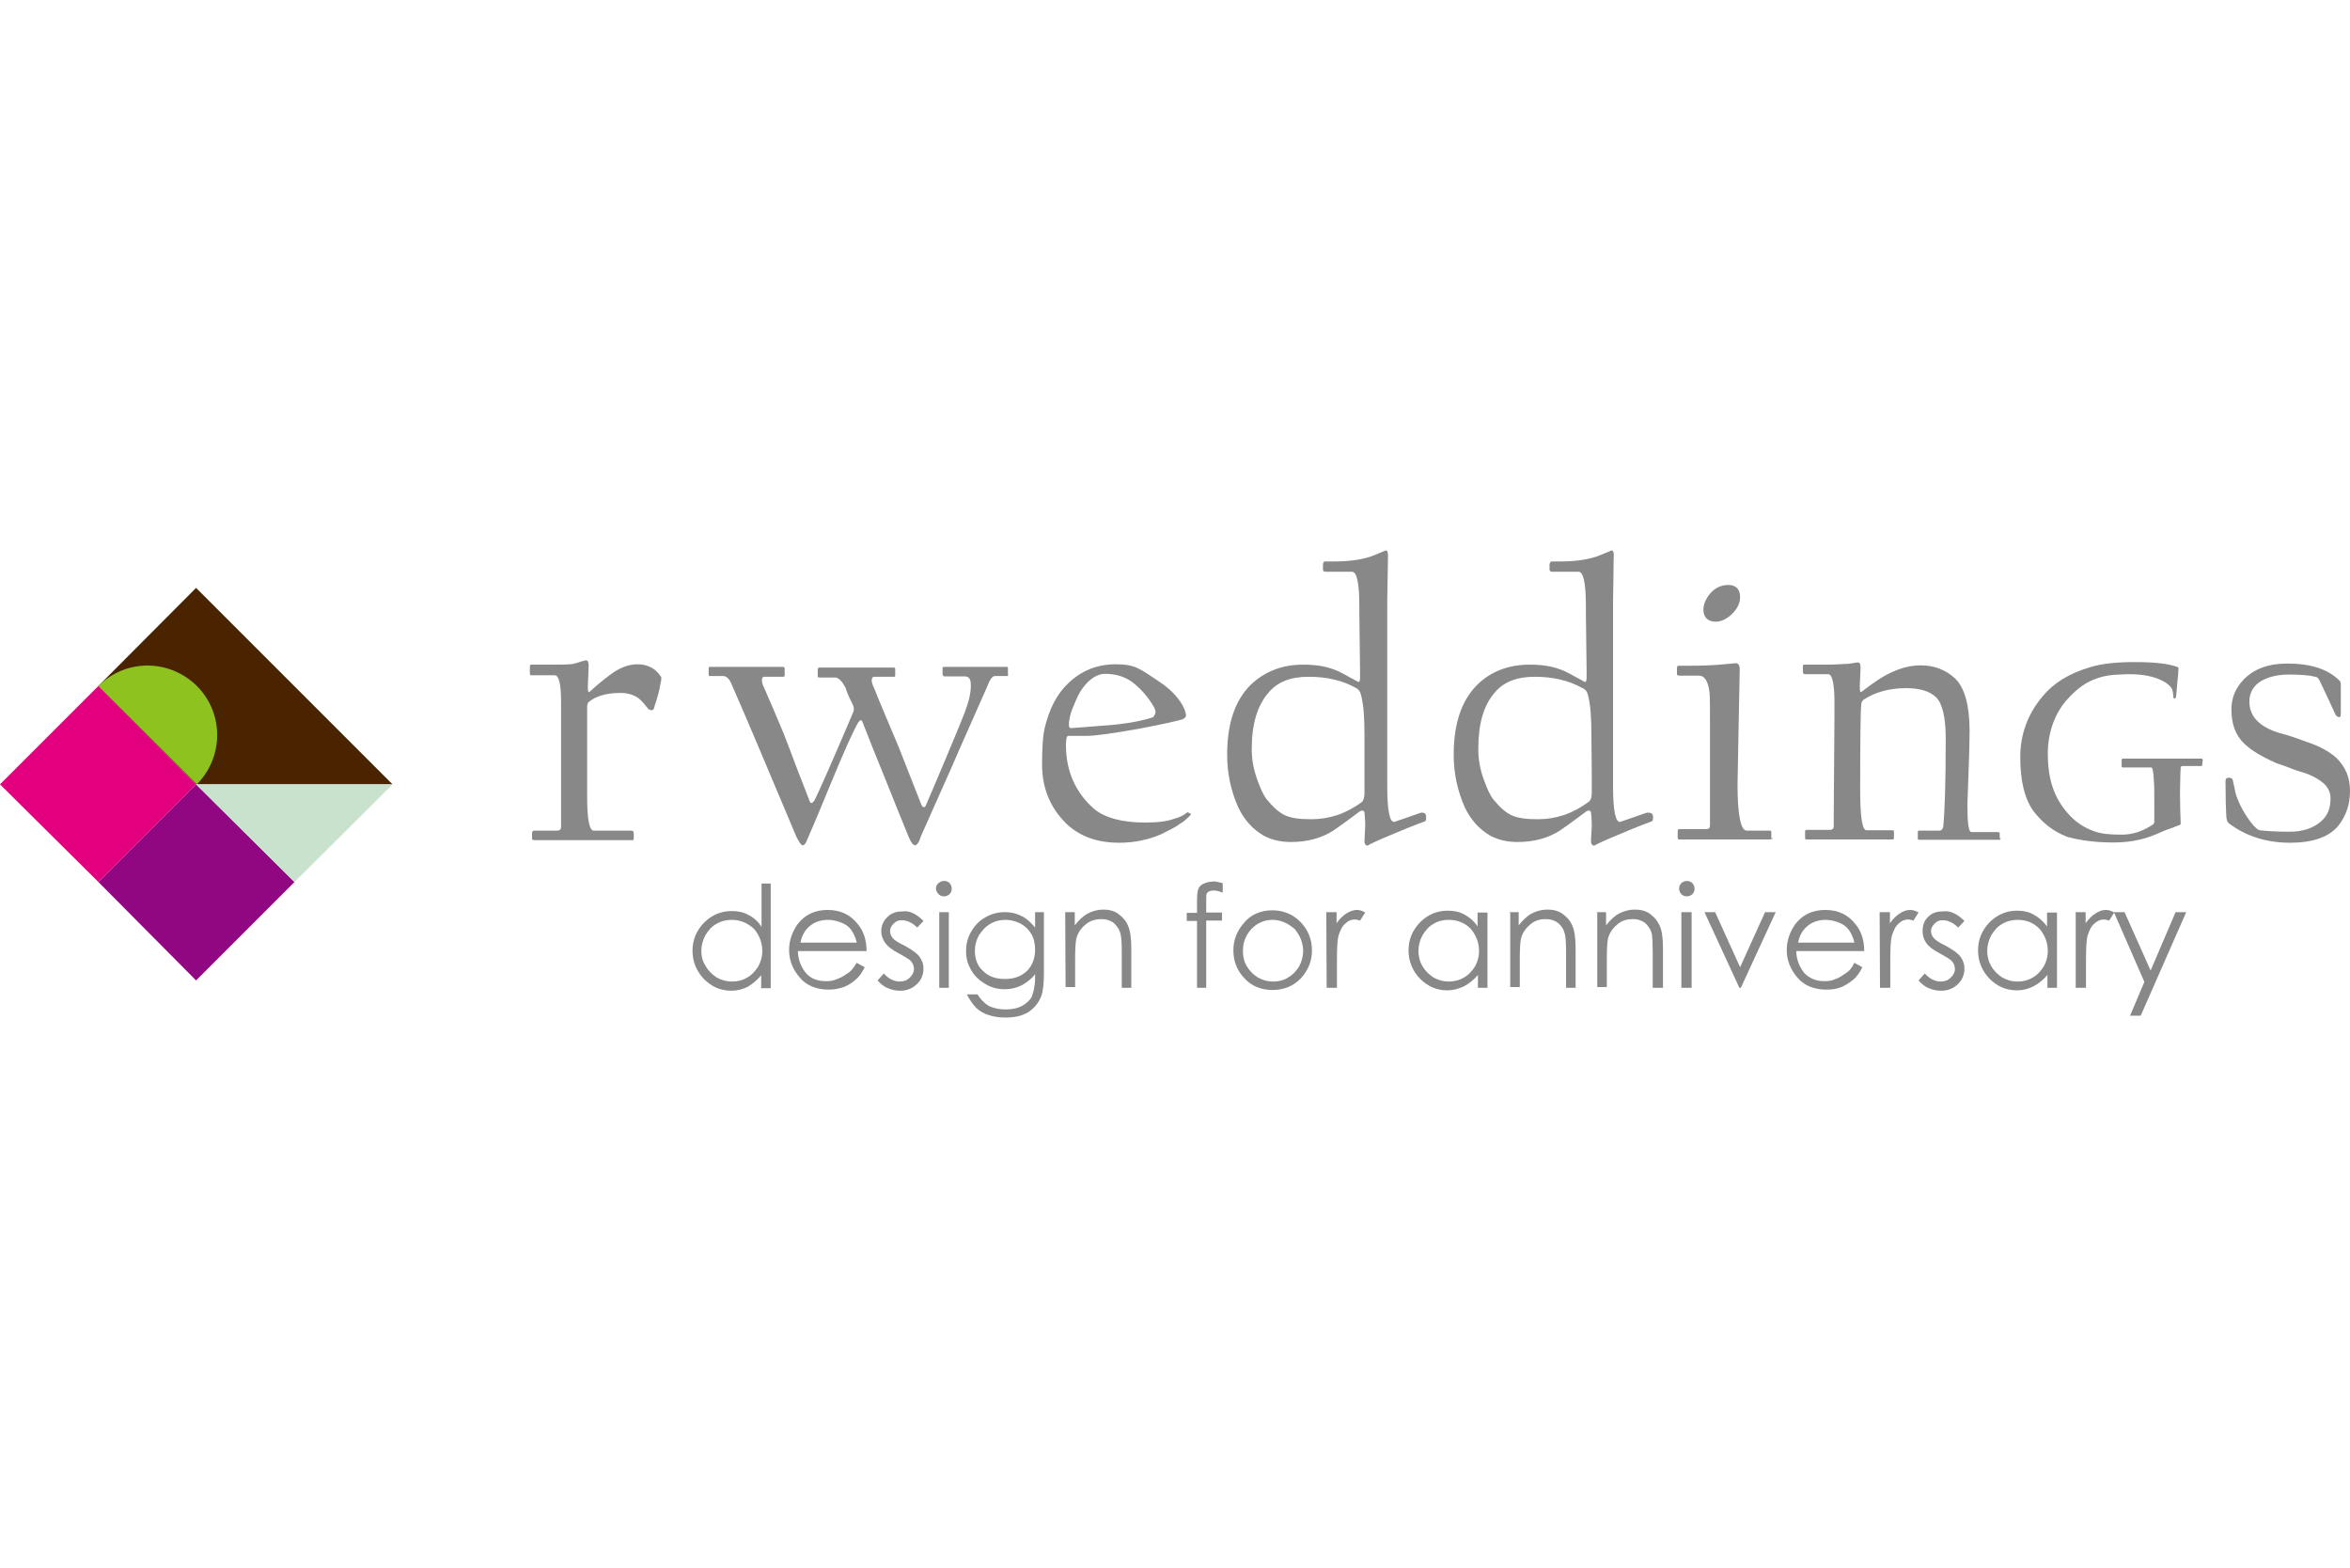 <?xml version="1.0" encoding="utf-8"?>
<!-- Generator: Adobe Illustrator 26.4.1, SVG Export Plug-In . SVG Version: 6.00 Build 0)  -->
<svg version="1.1" id="レイヤー_1" xmlns="http://www.w3.org/2000/svg" xmlns:xlink="http://www.w3.org/1999/xlink" x="0px"
	 y="0px" viewBox="0 0 640 427" style="enable-background:new 0 0 640 427;" xml:space="preserve">
<style type="text/css">
	.st0{fill:#4A2400;}
	.st1{fill:#E3007F;}
	.st2{fill:#910782;}
	.st3{fill:#8DC21F;}
	.st4{fill:#C9E2CE;}
	.st5{fill:#888888;}
</style>
<g>
	<g>
		<polygon class="st0" points="106.9,213.6 53.4,213.6 26.8,186.8 53.4,160.1 		"/>
		<polygon class="st1" points="53.4,213.6 26.8,240.2 0,213.6 26.8,186.8 		"/>
		<polygon class="st2" points="80.2,240.2 53.4,267 26.8,240.2 53.4,213.6 		"/>
		<path class="st3" d="M26.8,186.8c7.4-7.4,19.3-7.4,26.8,0c7.4,7.4,7.4,19.3,0,26.8L26.8,186.8z"/>
		<polygon class="st4" points="106.9,213.6 80.2,240.2 53.4,213.6 		"/>
	</g>
	<g>
		<g>
			<path class="st5" d="M179.9,186c-0.3,2.2-1,4.4-1.7,6.5c-0.1,0.6-0.3,0.9-0.7,0.9c-0.3,0-0.7-0.1-1-0.4c-1-1.3-1.7-2.1-2.3-2.6
				c-1.3-1.1-3.1-1.7-5.2-1.7c-3.9,0-6.8,0.9-8.7,2.5c-0.3,0.3-0.4,0.9-0.4,1.4c0,0.2,0,4.2,0,11.9s0,11.8,0,12.4
				c0,6.2,0.6,9.3,1.8,9.3h10.2c0.4,0,0.7,0.2,0.7,0.7v1.5c0,0.3-0.1,0.4-0.4,0.4h-26.6c-0.4,0-0.7-0.1-0.7-0.4v-1.5
				c0-0.4,0.2-0.7,0.6-0.7h6.3c0.6,0,1-0.3,1-1V191c0-4.7-0.6-7.1-1.7-7.1h-6.4c-0.3,0-0.4-0.2-0.4-0.6v-1.7c0-0.3,0.1-0.6,0.4-0.6
				h7.1c2.5,0,4.1-0.1,4.7-0.3c1.9-0.6,3-0.9,3.1-0.9c0.4,0,0.7,0.4,0.7,1.4c0,0.2,0,1.3-0.1,3.1c-0.1,1.8-0.1,2.9-0.1,3.1
				c0,1,0.2,1.3,0.6,0.9c1.5-1.4,3.4-3,5.4-4.5c2.5-1.9,5-2.9,7.5-2.9c2.9,0,5,1.2,6.5,3.5C180.1,185,180.1,185.4,179.9,186z"/>
			<path class="st5" d="M274.6,183.7c0,0.3-0.2,0.4-0.4,0.4H271c-0.7,0-1.4,0.9-2,2.5c-0.2,0.6-3,6.7-8.3,18.8
				c-0.1,0.3-1.8,4.2-4.9,11.1c-3.1,7.1-4.9,10.9-5.1,11.5c-0.4,1.5-1.1,2.2-1.5,2.2s-1.1-0.7-1.7-2.2c-2.1-5.2-4.4-10.8-6.7-16.6
				c-1.9-4.6-3.8-9.4-5.8-14.5c-0.3-1-0.7-1-1.3-0.1c-1.2,2-3.8,7.7-7.7,17.2c-1.9,4.6-3.9,9.5-6.1,14.5c-0.4,1.2-0.9,1.7-1.3,1.7
				c-0.4,0-1-0.9-1.7-2.3c-3.3-7.8-6.7-15.9-10.2-24.2c-2.3-5.4-4.7-11.1-7.3-17c-0.7-1.8-1.5-2.6-2.5-2.6h-3.5
				c-0.3,0-0.4-0.1-0.4-0.4v-1.7c0-0.1,0-0.3,0.1-0.3c0.1-0.1,0.2-0.1,0.6-0.1h19.3c0.4,0,0.7,0.1,0.7,0.4v1.9
				c0,0.2-0.1,0.4-0.4,0.4h-5.1c-0.4,0-0.7,0.2-0.7,0.9c0,0.7,0.2,1.3,0.6,2.1c1.7,3.8,3.4,7.9,5.3,12.4c0.2,0.6,1.4,3.5,3.5,9.2
				c2.2,5.7,3.4,8.7,3.6,9.3c0.3,0.7,0.7,0.6,1.3-0.2c0.6-1.2,2.5-5.3,5.7-12.7c3.1-7.1,4.7-11,5-11.7c0.1-0.6,0-1.2-0.3-1.8
				c-1.1-2.2-1.7-3.6-1.9-4.5c-1-1.8-1.9-2.8-2.9-2.8h-4.3c-0.3,0-0.4-0.1-0.4-0.4v-1.7c0-0.3,0.1-0.6,0.4-0.6h20.3
				c0.3,0,0.4,0.2,0.4,0.4v1.7c0,0.3-0.1,0.4-0.3,0.4h-5.4c-0.4,0-0.7,0.3-0.7,1c0,0.4,0.2,1.2,0.7,2.2c1.8,4.6,4.1,9.8,6.6,15.8
				c1.9,4.9,3.9,10,6.2,15.8c0.4,0.9,1,1,1.3,0.1c0.4-0.9,2.2-5.1,5.4-12.7c3-7.1,4.6-11.1,5.1-12.4c1.1-2.9,1.7-5.2,1.7-7.4
				c0-1.7-0.4-2.5-1.7-2.5h-5.4c-0.3,0-0.6-0.2-0.6-0.6v-1.6c0-0.3,0.1-0.4,0.4-0.4h17c0.3,0,0.4,0.1,0.4,0.4V183.7z"/>
			<path class="st5" d="M324.3,221.7c0,0.1,0,0.1-0.1,0.3c-1.1,1.1-2,1.9-2.8,2.3c-1.3,1-3,1.8-5.2,2.9c-3.5,1.5-7.3,2.3-11.4,2.3
				c-6.1,0-10.9-1.8-14.5-5.3c-4.4-4.4-6.5-9.7-6.5-16c0-4.5,0.2-7.8,0.7-9.9c1.2-5.1,3.3-9.3,6.4-12.2c3.5-3.4,7.8-5.2,13-5.2
				c2.5,0,4.5,0.3,6.2,1.2c1.3,0.6,3.2,1.9,6,3.8c3.2,2.2,5.4,4.7,6.5,7.3c0.2,0.6,0.4,1.2,0.4,1.7c0,0.3-0.3,0.7-1,1
				c-1.3,0.4-5.2,1.3-11.5,2.5c-7.3,1.3-12.2,2-14.6,2c-0.2,0-1.1,0-2.5,0s-2.2,0-2.5,0c-0.4,0-0.6,0.9-0.6,2.5
				c0,7.1,2.6,13,7.8,17.5c2.9,2.3,7.4,3.6,13.8,3.6c3.3,0,6-0.3,8.1-1.1c1.5-0.4,2.5-1,3.1-1.5c0.1-0.1,0.2-0.1,0.4-0.2
				c0.1,0,0.3,0.1,0.4,0.3C324.2,221.4,324.3,221.6,324.3,221.7z M314.7,193.9c0-0.2-0.1-0.7-0.4-1.3c-1.5-2.6-3.3-4.7-5.5-6.5
				c-2.2-1.8-4.9-2.6-7.8-2.6c-2.1,0-4.3,1.3-6.3,4.1c-0.7,1-1.5,2.5-2.3,4.6c-1,2.2-1.3,4.1-1.3,5.2c0,0.6,0.2,0.9,0.6,0.9
				c-0.3,0,2.6-0.2,8.9-0.7c6-0.4,10.5-1.3,13.5-2.3C314.3,194.8,314.7,194.5,314.7,193.9z"/>
			<path class="st5" d="M388.4,222.6c0,0.6-0.1,1-0.4,1.1c-2.8,1-6.5,2.5-11.4,4.6c-3,1.3-4.3,2-4.1,2c-0.4,0-0.9-0.3-0.9-1.2
				c0-0.2,0.1-1.1,0.1-2.3c0.1-1.3,0.1-2,0.1-2.3c0-1.2-0.1-2.2-0.2-3.2c-0.1-0.6-0.6-0.7-1.2-0.4c-2,1.5-4.4,3.3-7.3,5.3
				c-3.1,2-7,3.1-11.5,3.1c-2.9,0-5.3-0.6-7.4-1.7c-3.1-1.8-5.4-4.4-7-7.8c-2-4.5-3-9.3-3-14.2c0-8.5,2.1-14.8,6.4-19.1
				c3.8-3.6,8.5-5.5,14.3-5.5c3.2,0,6,0.4,8.3,1.3c1.4,0.4,3.5,1.7,6.5,3.3c0.4,0.3,0.7,0,0.7-1c0-0.3,0-3.5-0.1-9.7
				c-0.1-6.2-0.1-9.5-0.1-10c0-6.2-0.7-9.2-2-9.2h-7.3c-0.3,0-0.6-0.2-0.6-0.6v-1.3c0-0.4,0.1-0.9,0.6-0.9h2.5
				c4.5,0,8.3-0.6,11.1-1.8c1.8-0.7,2.8-1.2,2.9-1.2c0.4,0,0.6,0.4,0.6,1.3c0,0.1,0,2.2-0.1,6.6c-0.1,4.3-0.1,6.8-0.1,7.6v48.7
				c0,6.8,0.7,10,2,9.7c2.5-0.9,4.2-1.4,5.2-1.8c1.2-0.4,1.9-0.7,2.2-0.7C388.2,221.3,388.4,221.8,388.4,222.6z M371.6,215.8
				c0,0.3,0-1.5,0-5.3c0-3.9,0-7.4,0-10.3c0-4.5-0.2-8.1-0.9-10.8c-0.2-1-0.7-1.7-1.5-2.1c-3.6-2-7.9-3-12.8-3s-8.5,1.4-10.9,4.3
				c-3.1,3.5-4.6,8.6-4.6,15.4c0,2.6,0.4,5.3,1.5,8.3c0.9,2.5,1.7,4.3,2.6,5.4c1.7,2.1,3.2,3.4,4.7,4.2c1.8,0.9,4.2,1.2,7.4,1.2
				c4.9,0,9.5-1.5,13.8-4.7C371.4,217.9,371.6,217.1,371.6,215.8z"/>
			<path class="st5" d="M450.2,222.6c0,0.6-0.1,1-0.4,1.1c-2.8,1-6.5,2.5-11.4,4.6c-3,1.3-4.3,2-4.2,2c-0.4,0-0.9-0.3-0.9-1.2
				c0-0.2,0-1.1,0.1-2.3c0.1-1.3,0.1-2,0.1-2.3c0-1.2-0.1-2.2-0.2-3.2c-0.1-0.6-0.6-0.7-1.2-0.4c-2,1.5-4.4,3.3-7.3,5.3
				c-3.1,2-7,3.1-11.5,3.1c-2.9,0-5.3-0.6-7.4-1.7c-3.1-1.8-5.4-4.4-7-7.8c-2-4.5-3-9.3-3-14.2c0-8.5,2.1-14.8,6.4-19.1
				c3.6-3.6,8.5-5.5,14.3-5.5c3.2,0,6,0.4,8.3,1.3c1.4,0.4,3.5,1.7,6.5,3.3c0.4,0.3,0.7,0,0.7-1c0-0.3,0-3.5-0.1-9.7
				c-0.1-6.2-0.1-9.5-0.1-10c0-6.2-0.7-9.2-2-9.2h-7.3c-0.3,0-0.6-0.2-0.6-0.6v-1.3c0-0.4,0.2-0.9,0.6-0.9h2.3
				c4.5,0,8.3-0.6,11.1-1.8c1.8-0.7,2.8-1.2,2.9-1.2c0.4,0,0.6,0.4,0.6,1.3c0,0.1-0.1,2.2-0.1,6.6c-0.1,4.3-0.1,6.8-0.1,7.6v48.7
				c0,6.8,0.7,10,2,9.7c2.5-0.9,4.2-1.4,5.2-1.8c1.2-0.4,1.9-0.7,2.2-0.7C450,221.3,450.2,221.8,450.2,222.6z M433.5,215.8
				c0,0.3,0-1.5,0-5.3c0-3.9-0.1-7.4-0.1-10.3c0-4.5-0.2-8.1-0.9-10.8c-0.2-1-0.7-1.7-1.7-2.1c-3.6-2-7.9-3-12.8-3
				c-4.9,0-8.5,1.4-10.9,4.3c-3.1,3.5-4.5,8.6-4.5,15.4c0,2.6,0.4,5.3,1.5,8.3c0.9,2.5,1.7,4.3,2.6,5.4c1.7,2.1,3.2,3.4,4.7,4.2
				c1.8,0.9,4.2,1.2,7.4,1.2c4.9,0,9.5-1.5,13.8-4.7C433.3,217.9,433.5,217.1,433.5,215.8z"/>
			<path class="st5" d="M482.5,228.2c0,0.3-0.2,0.4-0.6,0.4h-24.6c-0.3,0-0.4-0.2-0.4-0.6v-1.5c0-0.4,0.1-0.7,0.3-0.7h7.5
				c0.7,0,1-0.3,1-1.1c0-0.2,0-4.4,0-12.6c0-8.2,0-12.7,0-13.5c0-5.3,0-8.6-0.1-9.7c-0.3-3.2-1.3-4.9-2.9-4.9h-5.1
				c-0.6,0-0.9-0.1-0.9-0.4v-1.6c0-0.4,0.1-0.7,0.4-0.7h3.1c3.2,0,6.3-0.1,9.3-0.4c2.2-0.2,3.2-0.3,3.1-0.3c0.9,0,1.2,0.6,1.2,1.7
				c0,0.1-0.1,5.2-0.3,15.4c-0.2,10.2-0.3,15.6-0.3,16c0,8.3,0.9,12.5,2.5,12.5h6.3c0.3,0,0.4,0.1,0.4,0.4v1.9h0.3V228.2z
				 M473.9,162.6c0,1.8-0.9,3.4-2.5,4.9c-1.4,1.2-2.8,1.8-4.1,1.8c-2.2,0-3.4-1.2-3.4-3.3c0-1.3,0.6-2.8,1.7-4.2
				c1.4-1.7,3.1-2.5,5.1-2.5S473.9,160.4,473.9,162.6z"/>
			<path class="st5" d="M544.9,228.1c0,0.4-0.1,0.6-0.4,0.6h-21.8c-0.3,0-0.4-0.1-0.4-0.3v-1.8c0-0.3,0.1-0.4,0.4-0.4h5.5
				c0.4,0,0.7-0.2,1-0.9c0.4-3.6,0.7-11.6,0.7-24.1c0-5.8-0.9-9.6-2.6-11.3c-1.8-1.7-4.5-2.5-8.2-2.5c-4.6,0-8.4,1.1-11.5,3.1
				c-0.4,0.3-0.7,0.7-0.7,1.3c-0.2,1.5-0.3,9.4-0.3,23.5c0,7.3,0.6,10.8,1.7,10.8h7.1c0.3,0,0.4,0.1,0.4,0.4v1.8
				c0,0.2-0.1,0.3-0.4,0.3h-23.4c-0.1,0-0.3,0-0.3-0.1c-0.1-0.1-0.1-0.2-0.1-0.4v-1.7c0-0.2,0.1-0.4,0.4-0.4h6.5
				c0.4,0,0.9-0.3,0.9-1c0-0.2,0-5.7,0.1-16.6c0.1-10.8,0.1-16.4,0.1-17.1c0-5.1-0.6-7.7-1.7-7.7h-6.3c-0.4,0-0.6-0.2-0.6-0.7v-1.5
				c0-0.3,0.1-0.4,0.4-0.4h6.6c0.3,0,1.3,0,2.8-0.1c1.4-0.1,2.1-0.1,2.2-0.1c0.3,0,0.9-0.1,1.5-0.2c0.7-0.1,1.2-0.2,1.5-0.2
				c0.4,0,0.7,0.3,0.7,1.2c0,0.2,0,1.1-0.1,2.8c-0.1,1.7-0.1,2.6-0.1,2.9c0,1.1,0.2,1.4,0.6,1c3-2.3,5.8-4.3,8.5-5.4
				c2.6-1.2,5.1-1.7,7.6-1.7c3.6,0,6.7,1.2,9.3,3.6c2.6,2.6,3.9,7.4,3.9,14.3c0,2.3-0.1,6.3-0.3,11.7c-0.2,5.5-0.3,8.2-0.3,8.2
				c0,5,0.3,7.6,1.1,7.6h7.1c0.4,0,0.6,0.1,0.6,0.3v1.4H544.9z"/>
			<path class="st5" d="M640,215.4c0,3.8-1.1,6.8-3.2,9.5c-2.6,3.1-7,4.6-13.1,4.6c-6.5,0-12.1-1.8-16.7-5.3
				c-0.4-0.3-0.7-1.1-0.7-2.2c-0.1-1.4-0.2-4.5-0.2-9.2c0-0.7,0.2-1,0.9-1c0.6,0,1,0.2,1.1,0.7c0,0.1,0.1,0.6,0.3,1.4
				c0.2,1,0.4,1.7,0.4,2c0.9,3,2.5,6,4.9,8.9c0.7,0.7,1.2,1.2,1.7,1.3c1.7,0.2,4.4,0.4,8.1,0.4c3.7,0,6.6-1,8.7-2.9
				c1.7-1.5,2.5-3.5,2.5-6.2c0-1.5-0.6-2.9-1.9-4.1c-1.8-1.5-4.1-2.6-6.8-3.3c-0.3-0.1-1.3-0.4-3-1.1c-1.7-0.6-2.8-1-3.1-1.1
				c-4.1-1.8-6.8-3.5-8.6-5.2c-2.5-2.3-3.6-5.5-3.6-9.4c0-3.1,1.1-5.8,3.3-8.1c2.8-2.9,6.7-4.4,11.9-4.4c6.4,0,11.1,1.5,14.3,4.7
				c0.2,0.2,0.3,0.7,0.3,1.2v7.5c0,0.7-0.1,1.2-0.4,1.2c-0.3,0-0.7-0.2-1-0.6c-1.3-2.9-2.8-6-4.4-9.4c-0.3-0.6-0.7-1-1.2-1
				c-1.5-0.4-3.9-0.6-7.1-0.6c-3.1,0-5.5,0.6-7.5,1.7c-2.2,1.3-3.3,3.2-3.3,5.7c0,4.1,2.9,7,8.5,8.6c1.7,0.4,4.3,1.3,7.6,2.5
				c3.2,1.1,5.7,2.5,7.6,4.2C638.8,208.9,640,211.7,640,215.4z"/>
		</g>
		<polygon class="st5" points="591.4,209.2 591.1,209.2 591.1,209.2 		"/>
		<polygon class="st5" points="590.7,209.2 591,209.2 590.9,209.2 		"/>
		<g>
			<path class="st5" d="M209.9,240.5v28.6h-2.6v-3.5c-1.1,1.3-2.3,2.3-3.6,3.1c-1.4,0.7-2.9,1.1-4.5,1.1c-3,0-5.4-1.1-7.5-3.2
				c-2-2.1-3.1-4.7-3.1-7.7c0-3,1.1-5.5,3.1-7.6c2.1-2.1,4.6-3.2,7.6-3.2c1.7,0,3.2,0.3,4.6,1.1c1.4,0.7,2.6,1.8,3.5,3.2v-11.8
				H209.9L209.9,240.5z M199.3,250.5c-1.4,0-2.9,0.3-4.2,1.1c-1.3,0.7-2.2,1.8-3,3.1c-0.7,1.3-1.1,2.8-1.1,4.2
				c0,1.4,0.3,2.9,1.2,4.2c0.7,1.3,1.8,2.3,3,3.1c1.3,0.7,2.6,1.1,4.1,1.1c1.5,0,2.9-0.3,4.2-1.1c1.3-0.7,2.2-1.8,3-3
				c0.7-1.3,1.1-2.6,1.1-4.3c0-2.3-0.9-4.4-2.3-6C203.5,251.3,201.6,250.5,199.3,250.5z"/>
			<path class="st5" d="M233.3,262.2l2.2,1.2c-0.7,1.4-1.5,2.6-2.5,3.4c-1,0.9-2,1.5-3.2,2c-1.2,0.4-2.6,0.7-4.1,0.7
				c-3.3,0-6.1-1.1-7.9-3.3c-1.9-2.2-2.9-4.7-2.9-7.5c0-2.6,0.9-5,2.3-7c2-2.6,4.7-3.9,8.2-3.9s6.3,1.3,8.4,4.1
				c1.5,1.9,2.2,4.3,2.2,7.1h-18.7c0,2.3,0.9,4.4,2.2,6c1.4,1.6,3.3,2.2,5.4,2.2c1.1,0,2-0.1,3.1-0.6c1-0.3,1.9-0.9,2.6-1.4
				C231.7,264.6,232.4,263.7,233.3,262.2z M233.3,256.6c-0.3-1.4-0.9-2.5-1.5-3.4c-0.7-0.9-1.5-1.5-2.8-2c-1.1-0.4-2.2-0.7-3.5-0.7
				c-2,0-3.8,0.6-5.2,1.9c-1.1,1-1.9,2.3-2.3,4.3H233.3L233.3,256.6z"/>
			<path class="st5" d="M251.5,250.8l-1.7,1.8c-1.4-1.4-2.9-2-4.2-2c-0.9,0-1.5,0.2-2.2,0.9c-0.6,0.6-1,1.2-1,2
				c0,0.7,0.2,1.3,0.7,1.9c0.4,0.6,1.5,1.3,3.2,2.1c2,1.1,3.3,2,4.1,3c0.7,1,1.1,2,1.1,3.2c0,1.7-0.6,3.2-1.8,4.3
				c-1.2,1.2-2.8,1.8-4.5,1.8c-1.2,0-2.3-0.2-3.4-0.7c-1.1-0.4-2-1.2-2.8-2.1l1.7-1.9c1.3,1.5,2.9,2.2,4.3,2.2c1.1,0,2-0.3,2.8-1.1
				c0.7-0.7,1.1-1.4,1.1-2.3c0-0.7-0.2-1.4-0.7-2c-0.4-0.6-1.7-1.3-3.3-2.2c-1.9-1-3.1-1.9-3.8-2.9c-0.7-1-1.1-2-1.1-3.2
				c0-1.5,0.6-2.9,1.7-3.9c1.1-1.1,2.5-1.5,4.1-1.5C247.7,247.9,249.6,248.9,251.5,250.8z"/>
			<path class="st5" d="M257.1,239.9c0.6,0,1.2,0.2,1.5,0.6c0.4,0.4,0.6,1,0.6,1.5c0,0.6-0.2,1.1-0.6,1.5s-1,0.6-1.5,0.6
				c-0.6,0-1.1-0.2-1.5-0.6c-0.4-0.4-0.7-1-0.7-1.5c0-0.6,0.2-1.1,0.7-1.5C256,240.2,256.4,239.9,257.1,239.9z M255.8,248.4h2.6V269
				h-2.6V248.4z"/>
			<path class="st5" d="M281.7,248.4h2.6v16.4c0,2.9-0.2,5-0.7,6.4c-0.7,1.9-1.9,3.3-3.5,4.4c-1.8,1.1-3.8,1.5-6.2,1.5
				c-1.8,0-3.3-0.2-4.7-0.7c-1.4-0.4-2.6-1.2-3.4-2s-1.7-2.1-2.5-3.6h2.9c0.9,1.4,1.8,2.3,3,3.1c1.3,0.6,2.8,1,4.6,1
				c1.8,0,3.3-0.3,4.6-1c1.2-0.7,2.1-1.5,2.6-2.5c0.4-1.1,0.9-2.8,0.9-5v-1.1c-1,1.3-2.2,2.2-3.6,3c-1.4,0.7-3,1.1-4.6,1.1
				c-1.9,0-3.6-0.4-5.3-1.4c-1.7-1-3-2.2-3.9-3.8c-1-1.7-1.4-3.3-1.4-5.2c0-1.9,0.4-3.6,1.4-5.3s2.2-3,3.9-3.9
				c1.7-1,3.4-1.4,5.3-1.4c1.5,0,3,0.3,4.4,1c1.3,0.6,2.6,1.7,3.8,3.2v-4.1l0,0V248.4z M273.9,250.5c-1.5,0-2.9,0.3-4.2,1.1
				c-1.3,0.7-2.2,1.8-3.1,3.1c-0.7,1.3-1.1,2.6-1.1,4.2c0,2.2,0.7,4.2,2.2,5.5c1.5,1.5,3.4,2.2,6,2.2c2.5,0,4.4-0.7,6-2.2
				c1.4-1.4,2.2-3.4,2.2-5.8c0-1.5-0.3-3-1-4.2c-0.7-1.2-1.7-2.2-3-2.9C276.7,250.9,275.3,250.5,273.9,250.5z"/>
			<path class="st5" d="M290.1,248.4h2.6v3.6c1.1-1.4,2.2-2.5,3.5-3.2s2.8-1.1,4.2-1.1c1.5,0,3,0.3,4.2,1.2c1.2,0.9,2.1,1.9,2.6,3.2
				c0.6,1.3,0.9,3.3,0.9,6.2V269h-2.6v-9.8c0-2.3-0.1-3.9-0.3-4.7c-0.3-1.4-1-2.3-1.8-3.1c-0.9-0.7-2-1.1-3.4-1.1
				c-1.7,0-3.1,0.4-4.4,1.5c-1.3,1.1-2.1,2.3-2.5,3.9c-0.2,1.1-0.3,2.9-0.3,5.5v7.6h-2.6L290.1,248.4L290.1,248.4z"/>
			<path class="st5" d="M333,240.5v2.6c-1-0.4-1.8-0.6-2.5-0.6c-0.4,0-1,0.1-1.3,0.3c-0.3,0.2-0.6,0.4-0.6,0.7
				c-0.1,0.2-0.1,1-0.1,2.1v2.9h4.3v2.2h-4.3v18.3H326v-18.2h-2.8v-2.2h2.8v-3.2c0-1.5,0.1-2.5,0.3-3.2c0.2-0.6,0.7-1.2,1.4-1.5
				s1.4-0.6,2.3-0.6C330.8,239.9,331.7,240.2,333,240.5z"/>
			<path class="st5" d="M346.5,247.9c3.2,0,5.8,1.2,7.9,3.4c1.9,2.1,2.9,4.6,2.9,7.5s-1,5.4-3,7.6c-2,2.1-4.6,3.2-7.7,3.2
				c-3.2,0-5.8-1.1-7.7-3.2c-2-2.1-3-4.6-3-7.6c0-2.9,1-5.3,2.9-7.5C340.6,249.1,343.3,247.9,346.5,247.9z M346.5,250.5
				c-2.2,0-4.2,0.9-5.7,2.5c-1.5,1.7-2.3,3.5-2.3,6c0,1.5,0.3,2.9,1.1,4.2s1.7,2.2,3,3c1.2,0.7,2.6,1.1,4.1,1.1
				c1.4,0,2.9-0.3,4.1-1.1c1.2-0.7,2.2-1.7,3-3c0.7-1.3,1.1-2.8,1.1-4.2c0-2.3-0.9-4.3-2.3-6C350.6,251.3,348.7,250.5,346.5,250.5z"
				/>
			<path class="st5" d="M361.2,248.4h2.8v3c0.9-1.2,1.7-2,2.6-2.6c1-0.6,1.9-1,2.9-1c0.7,0,1.5,0.2,2.3,0.7l-1.4,2.2
				c-0.6-0.2-1.1-0.3-1.4-0.3c-1,0-1.8,0.3-2.6,1.1c-0.9,0.7-1.4,1.9-1.9,3.4c-0.3,1.2-0.4,3.5-0.4,7.1v7h-2.8L361.2,248.4
				L361.2,248.4z"/>
			<path class="st5" d="M405.1,248.4V269h-2.6v-3.5c-1.1,1.3-2.3,2.3-3.8,3.1c-1.5,0.7-3,1.1-4.5,1.1c-3,0-5.4-1.1-7.5-3.2
				c-2-2.1-3.1-4.7-3.1-7.7s1.1-5.5,3.1-7.6c2.1-2.1,4.6-3.2,7.6-3.2c1.7,0,3.2,0.3,4.6,1.1c1.3,0.7,2.6,1.8,3.5,3.2v-3.8H405.1z
				 M394.5,250.5c-1.4,0-2.9,0.3-4.1,1.1c-1.3,0.7-2.2,1.8-3,3.1c-0.7,1.3-1.1,2.8-1.1,4.2c0,1.4,0.3,2.9,1.1,4.2
				c0.7,1.3,1.8,2.3,3,3.1c1.3,0.7,2.6,1.1,4.1,1.1c1.4,0,2.9-0.3,4.2-1.1c1.3-0.7,2.2-1.8,3-3c0.7-1.3,1.1-2.6,1.1-4.3
				c0-2.3-0.9-4.4-2.3-6C398.8,251.2,396.8,250.5,394.5,250.5z"/>
			<path class="st5" d="M411,248.4h2.6v3.6c1.1-1.4,2.2-2.5,3.5-3.2c1.3-0.7,2.8-1.1,4.3-1.1c1.5,0,3,0.3,4.2,1.2
				c1.2,0.9,2.1,1.9,2.6,3.2c0.6,1.3,0.9,3.3,0.9,6.2V269h-2.6v-9.8c0-2.3-0.1-3.9-0.3-4.7c-0.3-1.4-0.9-2.3-1.8-3.1
				c-0.9-0.7-2-1.1-3.4-1.1c-1.7,0-3.1,0.4-4.3,1.5c-1.3,1.1-2.1,2.3-2.5,3.9c-0.2,1.1-0.3,2.9-0.3,5.5v7.6h-2.6v-20.5H411z"/>
			<path class="st5" d="M434.8,248.4h2.6v3.6c1.1-1.4,2.2-2.5,3.5-3.2s2.8-1.1,4.3-1.1c1.5,0,3,0.3,4.2,1.2c1.2,0.9,2,1.9,2.6,3.2
				c0.6,1.3,0.9,3.3,0.9,6.2V269h-2.8v-9.8c0-2.3-0.1-3.9-0.2-4.7c-0.3-1.4-1-2.3-1.8-3.1c-0.9-0.7-2-1.1-3.4-1.1
				c-1.7,0-3.1,0.4-4.3,1.5c-1.3,1.1-2.1,2.3-2.5,3.9c-0.2,1.1-0.3,2.9-0.3,5.5v7.6h-2.6v-20.5H434.8z"/>
			<path class="st5" d="M459.4,239.9c0.6,0,1.1,0.2,1.5,0.6s0.6,1,0.6,1.5c0,0.6-0.2,1.1-0.6,1.5s-1,0.6-1.5,0.6
				c-0.6,0-1.1-0.2-1.5-0.6s-0.6-1-0.6-1.5c0-0.6,0.2-1.1,0.6-1.5C458.2,240.2,458.8,239.9,459.4,239.9z M457.9,248.4h2.8V269h-2.8
				V248.4z"/>
			<path class="st5" d="M464.2,248.4h2.9l6.8,15l6.8-15h2.9l-9.5,20.6h-0.4L464.2,248.4z"/>
			<path class="st5" d="M505,262.2l2.2,1.2c-0.7,1.4-1.5,2.6-2.5,3.4s-2,1.5-3.2,2s-2.6,0.7-4.1,0.7c-3.3,0-6.1-1.1-7.9-3.3
				c-1.9-2.2-2.9-4.7-2.9-7.5c0-2.6,0.9-5,2.3-7c2-2.6,4.7-3.9,8.2-3.9c3.5,0,6.3,1.3,8.4,4.1c1.5,1.9,2.2,4.3,2.2,7.1h-18.5
				c0,2.3,0.9,4.4,2.2,6c1.5,1.5,3.3,2.2,5.4,2.2c1.1,0,2.1-0.1,3.1-0.6c1-0.3,1.8-0.9,2.5-1.4C503.5,264.6,504.3,263.7,505,262.2z
				 M505,256.6c-0.3-1.4-0.9-2.5-1.5-3.4c-0.7-0.9-1.5-1.5-2.8-2c-1.1-0.4-2.2-0.7-3.5-0.7c-2,0-3.8,0.6-5.2,1.9
				c-1.1,1-1.9,2.3-2.3,4.3H505L505,256.6z"/>
			<path class="st5" d="M511.9,248.4h2.8v3c0.9-1.2,1.7-2,2.6-2.6c0.9-0.6,1.8-1,2.9-1c0.7,0,1.5,0.2,2.3,0.7l-1.4,2.2
				c-0.6-0.2-1.1-0.3-1.4-0.3c-0.9,0-1.8,0.3-2.6,1.1c-0.9,0.7-1.4,1.9-1.9,3.4c-0.3,1.2-0.4,3.5-0.4,7.1v7H512L511.9,248.4
				L511.9,248.4z"/>
			<path class="st5" d="M535,250.8l-1.7,1.8c-1.4-1.4-2.9-2-4.2-2c-0.9,0-1.5,0.2-2.2,0.9c-0.6,0.6-1,1.2-1,2c0,0.7,0.2,1.3,0.7,1.9
				s1.5,1.3,3.2,2.1c2,1.1,3.3,2,4.1,3c0.7,1,1.1,2,1.1,3.2c0,1.7-0.6,3.2-1.8,4.3c-1.2,1.2-2.8,1.8-4.5,1.8c-1.2,0-2.3-0.2-3.4-0.7
				c-1.1-0.4-2-1.2-2.8-2.1l1.7-1.9c1.3,1.5,2.9,2.2,4.3,2.2c1.1,0,2-0.3,2.8-1.1c0.7-0.7,1.1-1.4,1.1-2.3c0-0.7-0.2-1.4-0.7-2
				c-0.4-0.6-1.7-1.3-3.3-2.2c-1.9-1-3.1-1.9-3.8-2.9c-0.7-1-1-2-1-3.2c0-1.5,0.4-2.9,1.5-3.9c1.1-1.1,2.3-1.5,4.1-1.5
				C531.1,247.9,533.1,248.9,535,250.8z"/>
			<path class="st5" d="M560.2,248.4V269h-2.6v-3.5c-1.1,1.3-2.3,2.3-3.8,3.1c-1.4,0.7-2.9,1.1-4.5,1.1c-3,0-5.4-1.1-7.5-3.2
				c-2-2.1-3.1-4.7-3.1-7.7s1.1-5.5,3.1-7.6c2.1-2.1,4.6-3.2,7.5-3.2c1.7,0,3.2,0.3,4.6,1.1s2.6,1.8,3.6,3.2v-3.8H560.2z
				 M549.5,250.5c-1.4,0-2.9,0.3-4.2,1.1c-1.3,0.7-2.2,1.8-3,3.1c-0.7,1.3-1.1,2.8-1.1,4.2c0,1.4,0.3,2.9,1.1,4.2
				c0.7,1.3,1.8,2.3,3,3.1c1.3,0.7,2.6,1.1,4.1,1.1c1.5,0,2.9-0.3,4.2-1.1c1.3-0.7,2.2-1.8,3-3c0.7-1.3,1.1-2.6,1.1-4.3
				c0-2.3-0.9-4.4-2.3-6C553.8,251.3,551.9,250.5,549.5,250.5z"/>
			<path class="st5" d="M565.2,248.4h2.8v3c0.9-1.2,1.7-2,2.6-2.6c1-0.6,1.8-1,2.9-1c0.7,0,1.5,0.2,2.3,0.7l-1.4,2.2
				c-0.6-0.2-1.1-0.3-1.4-0.3c-0.9,0-1.7,0.3-2.6,1.1c-0.9,0.7-1.4,1.9-1.9,3.4c-0.3,1.2-0.4,3.5-0.4,7.1v7h-2.8v-20.8H565.2z"/>
			<path class="st5" d="M575.7,248.4h2.9l7.1,15.9l6.8-15.9h2.9L583,276.6h-2.9l3.9-9.2L575.7,248.4z"/>
		</g>
		<path class="st5" d="M599.8,207.7c0,0.3,0,0.9-0.2,0.9h-5.1c-0.2,0-0.6,0.1-0.6,0.3c0-0.2,0,0.2-0.1,1.9c0,1.7-0.1,3.3-0.1,5
			c0,3,0.1,6.2,0.2,8.6c0,0.3-1.7,0.7-1.9,0.9c-0.9,0.3-1.9,0.6-4.6,1.8c-4.1,1.8-8.5,2.5-13.5,2.3c-4.9-0.1-8.7-0.9-10.9-1.5
			c-3.9-1.5-6.8-3.9-9.2-7c-2.5-3.5-3.6-8.4-3.6-14.7c0-6.2,2-11.7,6.1-16.6c2.9-3.5,7.1-6.2,12.9-7.9c3.2-1,7.3-1.4,12.2-1.4
			c5.2,0,9,0.4,11.5,1.3c0.3,0.1,0.4,0.2,0.4,0.4c0,0.1-0.1,0.7-0.1,1.7c-0.1,1.1-0.2,1.7-0.2,1.9c-0.2,2.3-0.3,3.8-0.4,4.3
			c-0.1,0.2-0.2,0.3-0.3,0.3c-0.3,0-0.4-0.1-0.4-0.3c0-0.6-0.1-1.1-0.2-1.7c-0.2-1-1-1.7-1.9-2.3c-2.8-1.8-7-2.6-12.6-2.2
			c-3.1,0.1-5.1,0.6-7.1,1.4c-2.9,1.2-5.2,3.2-7.5,5.8c-2.5,2.9-4.9,7.9-4.9,14.3c0,7,1.7,11.9,5.2,16c2.1,2.5,4.6,4.2,7.5,5.2
			c1.9,0.7,4.3,0.9,7.5,0.9c3,0,5.8-1,8.5-2.8c0.2-0.2,0.3-0.4,0.3-0.6v-6.3c0-2.2,0-3.8-0.1-4.7c-0.1-2.9-0.4-3.9-0.7-3.9h-7.7
			c-0.2,0-0.4,0-0.4-0.4V207c0-0.3,0.1-0.4,0.4-0.4h21.3c0.3,0,0.4,0.1,0.4,0.4L599.8,207.7z"/>
	</g>
</g>
</svg>

